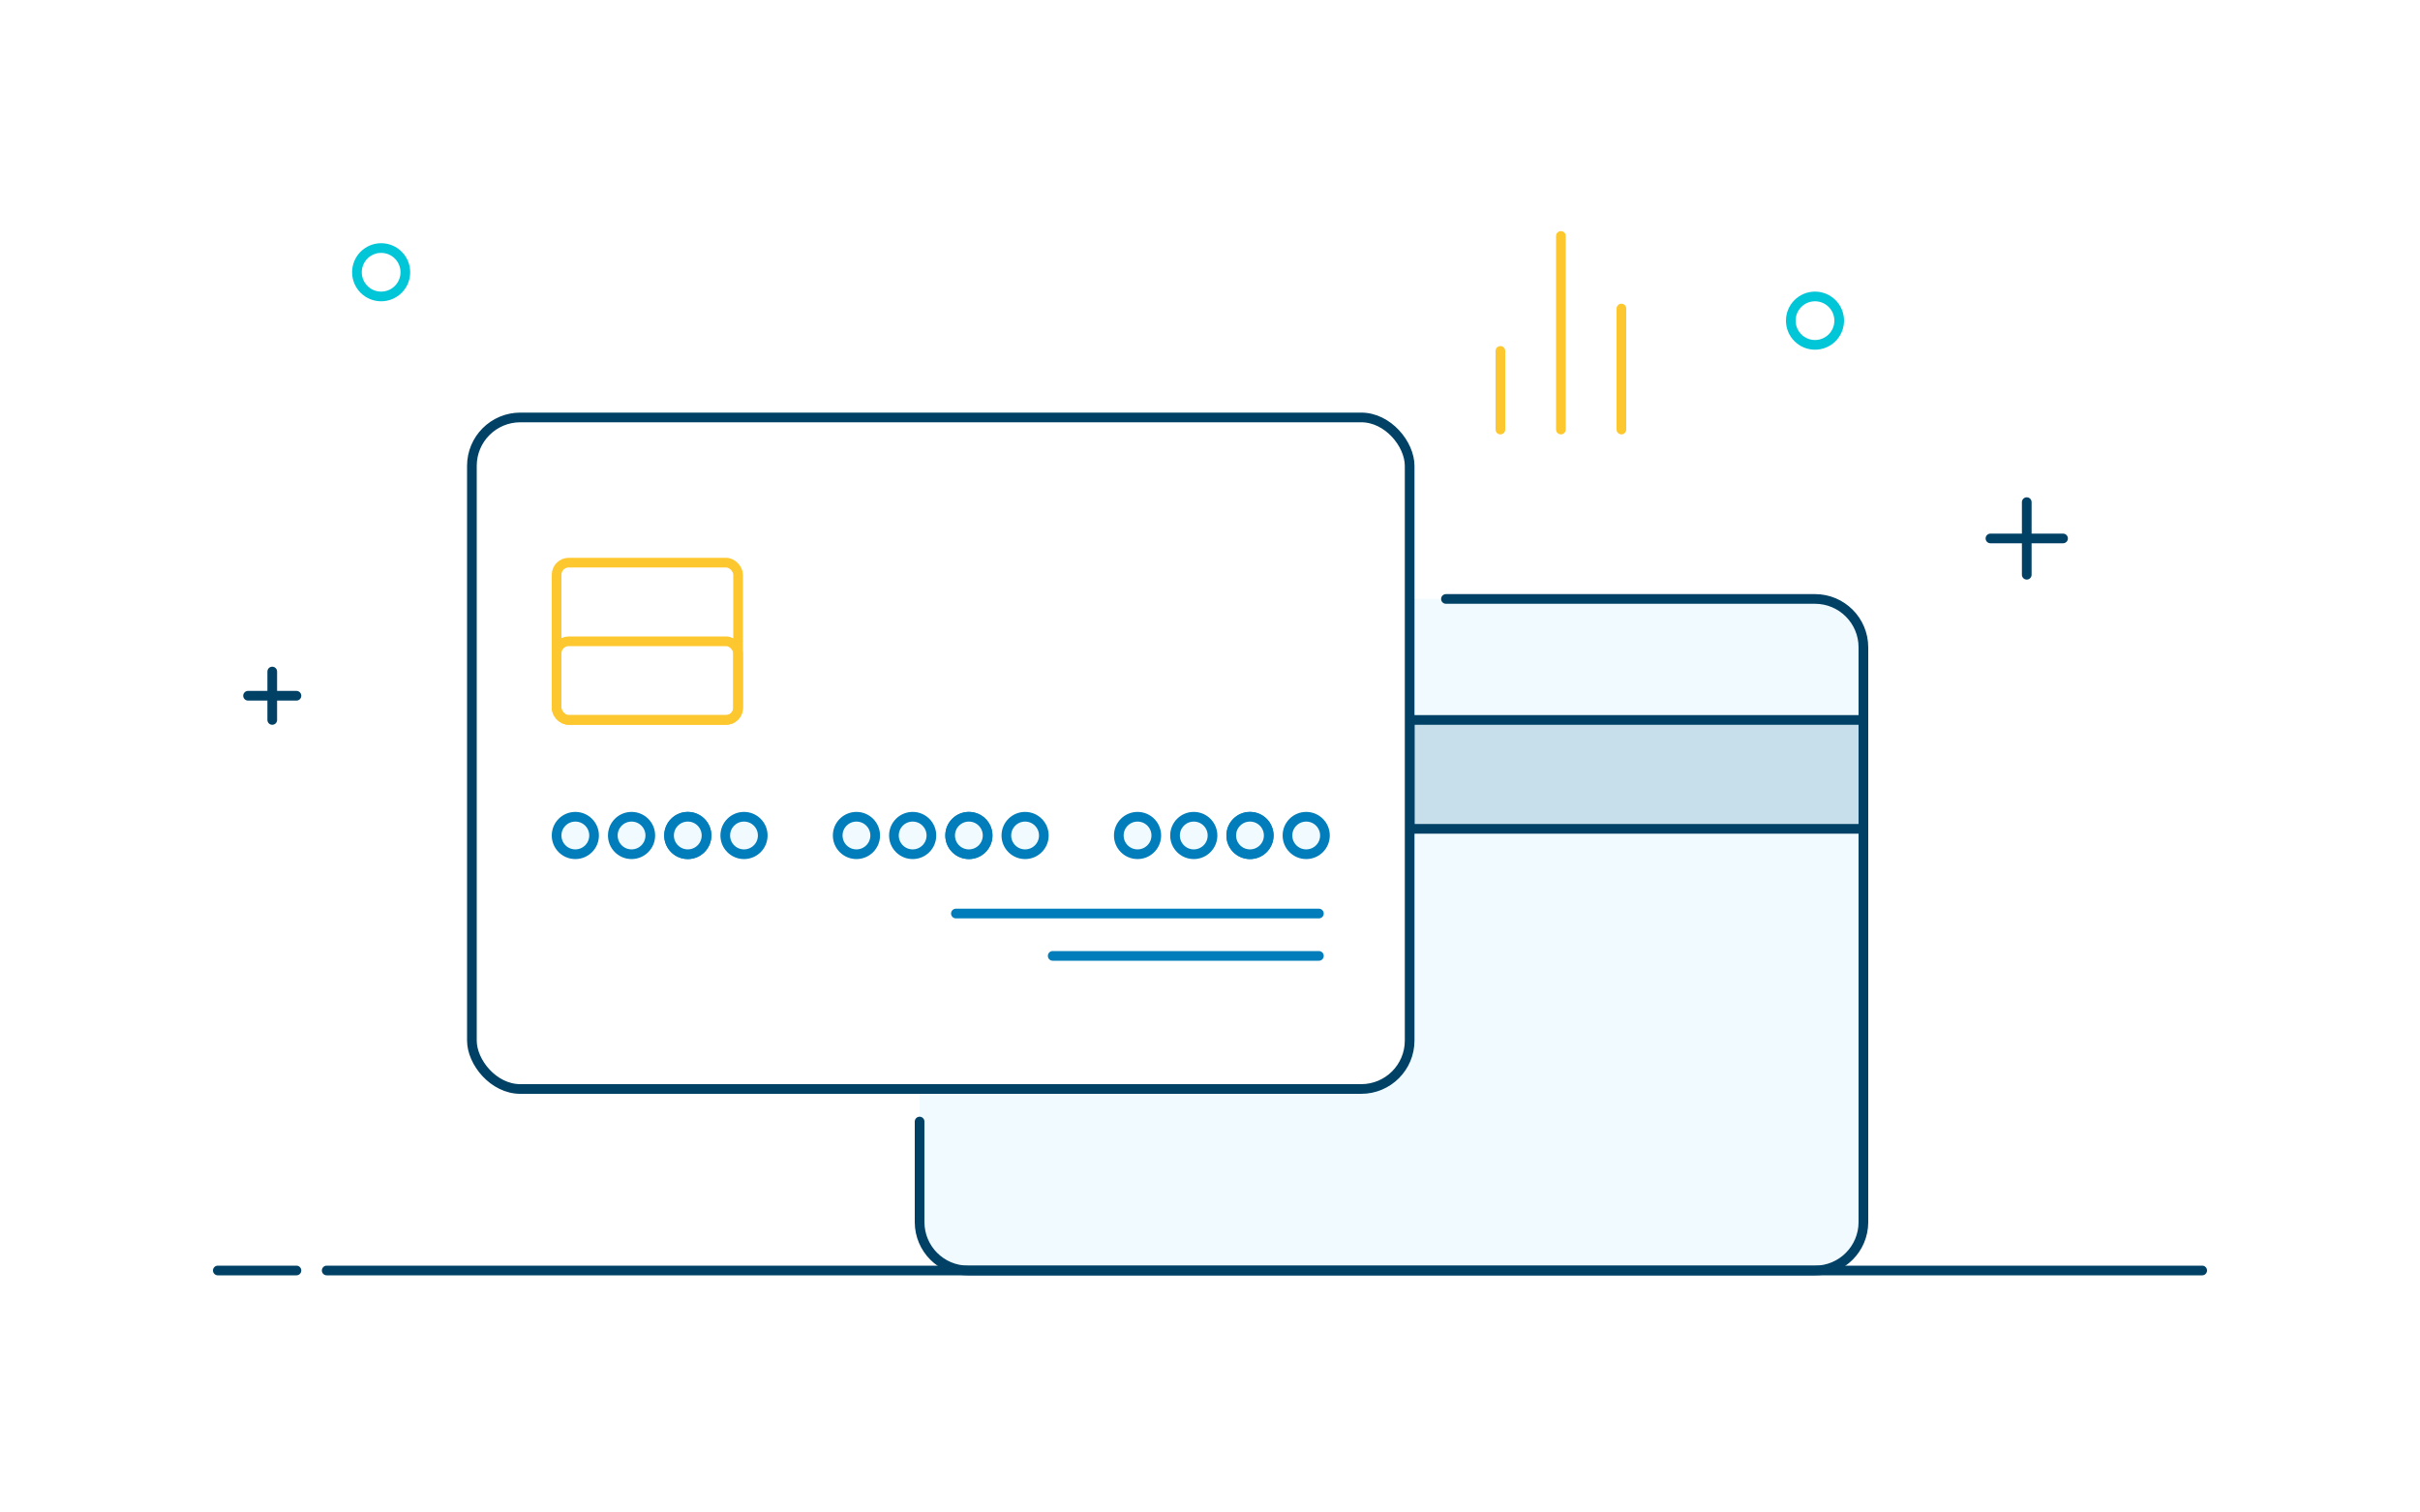 <svg width="200" height="125" viewBox="0 0 200 125" fill="none" xmlns="http://www.w3.org/2000/svg">
<rect width="200" height="125" transform="translate(0 0)" fill="white"/>
<rect x="76" y="49.5" width="78" height="55.5" rx="4" fill="#F0FAFF"/>
<path d="M154 99H76.5V101C76.5 103.209 78.291 105 80.5 105H150C152.209 105 154 103.209 154 101V99Z" fill="#F0FAFF"/>
<path d="M119.5 49.5H150C152.209 49.5 154 51.291 154 53.5V101C154 103.209 152.209 105 150 105H80C77.791 105 76 103.209 76 101V92.692" stroke="#004165" stroke-width="0.8" stroke-linecap="round" stroke-linejoin="round"/>
<path d="M182 105L27 105" stroke="#004165" stroke-width="0.8" stroke-linecap="round" stroke-linejoin="round"/>
<path d="M24.5 105H18" stroke="#004165" stroke-width="0.8" stroke-linecap="round" stroke-linejoin="round"/>
<rect x="116.5" y="59.5" width="37.5" height="9" fill="#C6DFEA" stroke="#004165" stroke-width="0.8"/>
<rect x="39" y="34.5" width="77.5" height="55.5" rx="4" fill="white" stroke="#004165" stroke-width="0.8" stroke-linecap="round" stroke-linejoin="round"/>
<path d="M87 79L109 79" stroke="#007DBA" stroke-width="0.8" stroke-linecap="round" stroke-linejoin="round"/>
<path d="M79 75.5H109" stroke="#007DBA" stroke-width="0.8" stroke-linecap="round" stroke-linejoin="round"/>
<rect x="46" y="46.5" width="15" height="13" rx="1" fill="white" stroke="#FDC82F" stroke-width="0.8"/>
<circle cx="47.549" cy="69.049" r="1.549" fill="#F0FAFF" stroke="#007DBA" stroke-width="0.8"/>
<circle cx="52.195" cy="69.049" r="1.549" fill="#F0FAFF" stroke="#007DBA" stroke-width="0.8"/>
<circle cx="56.842" cy="69.049" r="1.549" fill="#F0FAFF" stroke="#007DBA" stroke-width="0.8"/>
<circle cx="56.842" cy="69.049" r="1.549" fill="#F0FAFF" stroke="#007DBA" stroke-width="0.8"/>
<circle cx="61.488" cy="69.049" r="1.549" fill="#F0FAFF" stroke="#007DBA" stroke-width="0.8"/>
<circle cx="94.012" cy="69.049" r="1.549" fill="#F0FAFF" stroke="#007DBA" stroke-width="0.8"/>
<circle cx="98.659" cy="69.049" r="1.549" fill="#F0FAFF" stroke="#007DBA" stroke-width="0.8"/>
<circle cx="103.305" cy="69.049" r="1.549" fill="#F0FAFF" stroke="#007DBA" stroke-width="0.8"/>
<circle cx="103.305" cy="69.049" r="1.549" fill="#F0FAFF" stroke="#007DBA" stroke-width="0.8"/>
<circle cx="107.951" cy="69.049" r="1.549" fill="#F0FAFF" stroke="#007DBA" stroke-width="0.8"/>
<circle cx="70.781" cy="69.049" r="1.549" fill="#F0FAFF" stroke="#007DBA" stroke-width="0.8"/>
<circle cx="75.427" cy="69.049" r="1.549" fill="#F0FAFF" stroke="#007DBA" stroke-width="0.8"/>
<circle cx="80.073" cy="69.049" r="1.549" fill="#F0FAFF" stroke="#007DBA" stroke-width="0.8"/>
<circle cx="80.073" cy="69.049" r="1.549" fill="#F0FAFF" stroke="#007DBA" stroke-width="0.8"/>
<circle cx="84.719" cy="69.049" r="1.549" fill="#F0FAFF" stroke="#007DBA" stroke-width="0.8"/>
<rect x="46" y="53" width="15" height="6.5" rx="1" stroke="#FDC82F" stroke-width="0.8"/>
<path fill-rule="evenodd" clip-rule="evenodd" d="M33.5 22.5C33.5 23.605 32.605 24.5 31.5 24.5C30.396 24.5 29.5 23.605 29.5 22.5C29.5 21.395 30.396 20.5 31.5 20.5C32.605 20.5 33.5 21.395 33.5 22.5Z" stroke="#00C6D7" stroke-width="0.8" stroke-linecap="round" stroke-linejoin="round"/>
<path d="M167.5 41.5V47.5" stroke="#004165" stroke-width="0.8" stroke-linecap="round" stroke-linejoin="round"/>
<path d="M170.5 44.5H164.5" stroke="#004165" stroke-width="0.8" stroke-linecap="round" stroke-linejoin="round"/>
<path d="M22.5 59.5V55.5" stroke="#004165" stroke-width="0.8" stroke-linecap="round" stroke-linejoin="round"/>
<path d="M24.5 57.5H20.5" stroke="#004165" stroke-width="0.8" stroke-linecap="round" stroke-linejoin="round"/>
<path d="M134 25.5L134 35.5" stroke="#FDC82F" stroke-width="0.8" stroke-linecap="round" stroke-linejoin="round"/>
<path d="M124 29L124 35.5" stroke="#FDC82F" stroke-width="0.8" stroke-linecap="round" stroke-linejoin="round"/>
<path d="M129 19.5L129 35.5" stroke="#FDC82F" stroke-width="0.8" stroke-linecap="round" stroke-linejoin="round"/>
<path fill-rule="evenodd" clip-rule="evenodd" d="M152 26.5C152 27.605 151.105 28.5 150 28.5C148.895 28.5 148 27.605 148 26.5C148 25.395 148.895 24.5 150 24.5C151.105 24.5 152 25.395 152 26.5Z" stroke="#00C6D7" stroke-width="0.8" stroke-linecap="round" stroke-linejoin="round"/>
</svg>
